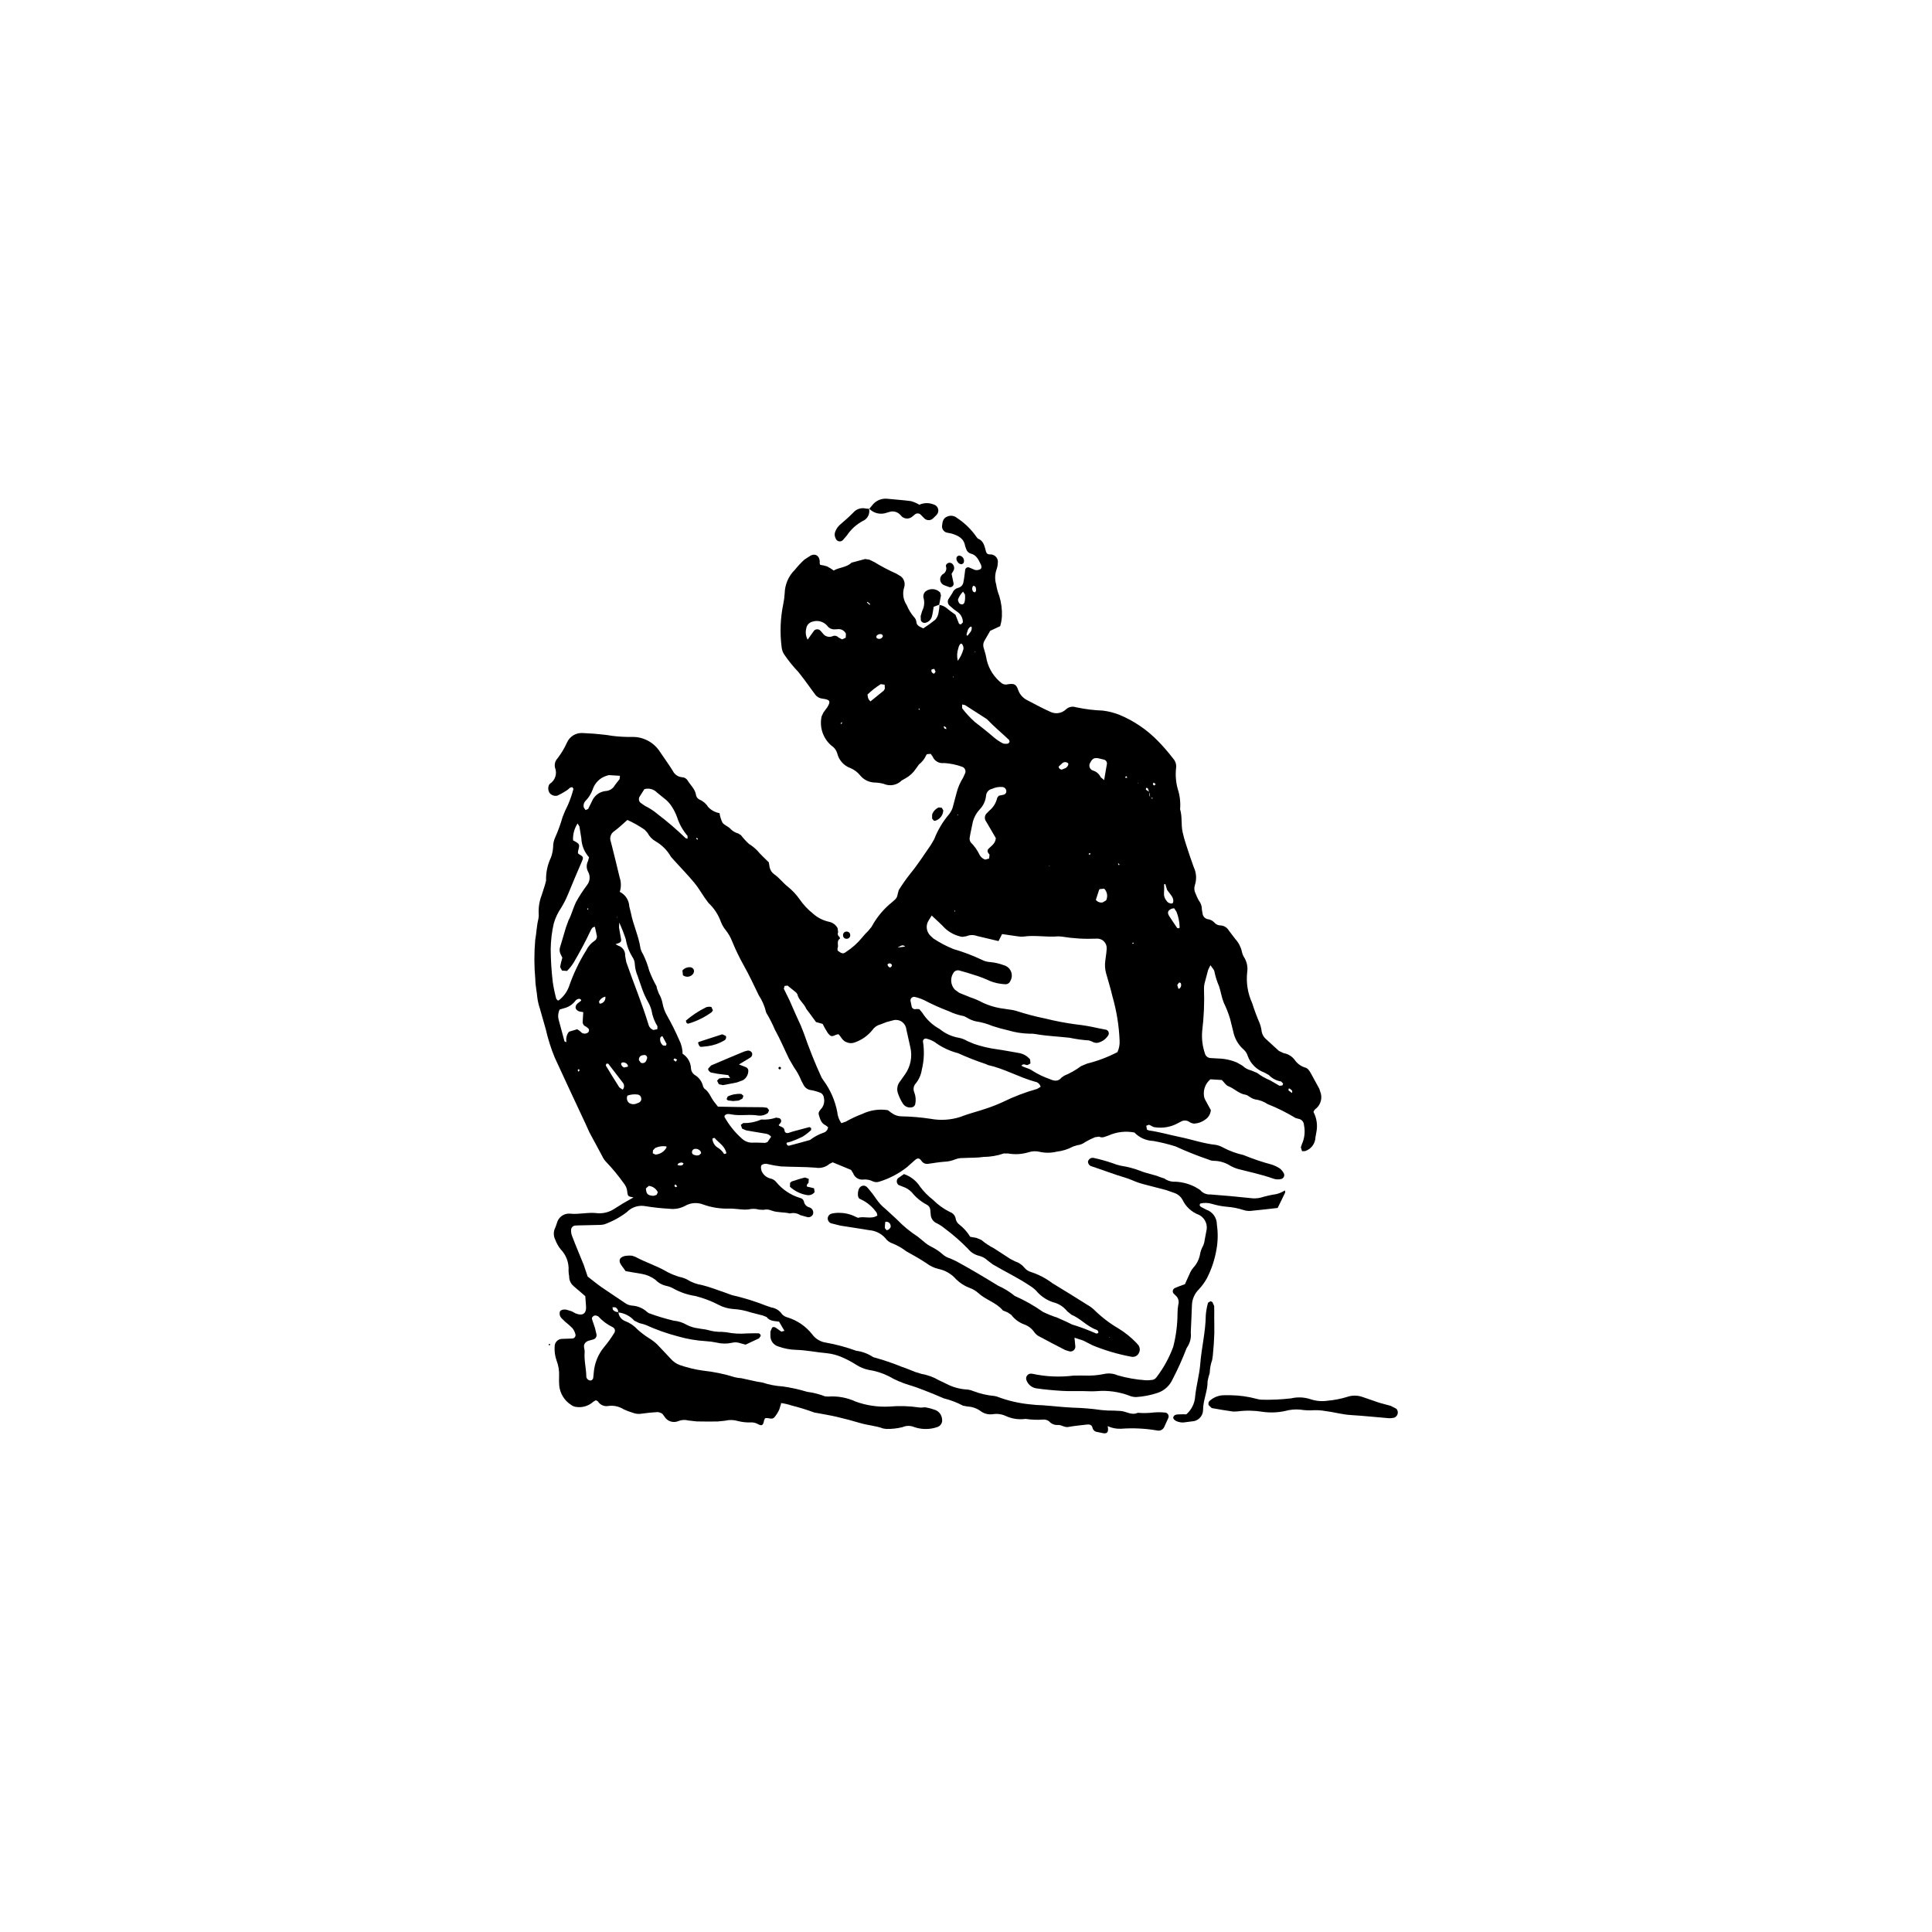 <?xml version="1.0" encoding="UTF-8"?>
<!-- Uploaded to: SVG Repo, www.svgrepo.com, Generator: SVG Repo Mixer Tools -->
<svg fill="#000000" width="800px" height="800px" version="1.1" viewBox="144 144 512 512" xmlns="http://www.w3.org/2000/svg">
 <g>
  <path d="m307.88 491.73c0.086 1.094 0.809 2.027 1.844 2.391 1.25 0.488 2.375 1.262 3.281 2.254 0.93 0.836 1.93 1.59 2.988 2.254 0.738 0.449 1.434 0.969 2.074 1.555 1.227 1.348 2.531 2.621 3.746 3.969l-0.004-0.004c0.633 0.719 1.434 1.27 2.332 1.594 1.996 0.695 4.055 1.191 6.148 1.484 2.871 0.305 5.707 0.891 8.461 1.758 0.562 0.133 1.137 0.219 1.715 0.254l2.242 0.492 1.953 0.426 1.418 0.234c1.734 0.574 3.535 0.918 5.356 1.027 2.191 0.309 4.356 0.789 6.473 1.434 1.617 0.203 3.207 0.605 4.727 1.195l0.852 0.055h0.004c2.512-0.18 5.027 0.285 7.309 1.348 2.816 1.008 5.801 1.453 8.789 1.309 2.684-0.238 5.387-0.16 8.055 0.238 0.543 0.121 1.16-0.121 1.715-0.027h-0.004c0.848 0.152 1.684 0.383 2.492 0.684 1.016 0.387 1.723 1.324 1.812 2.41 0.172 0.887-0.32 1.766-1.168 2.086l-0.824 0.258c-1.773 0.453-3.644 0.379-5.379-0.215-0.992-0.434-2.121-0.426-3.109 0.016-1.402 0.348-2.844 0.504-4.285 0.477l-0.848-0.121c-1.988-0.742-4.133-0.848-6.144-1.457-2.016-0.609-4.078-1.145-6.137-1.629-1.68-0.395-3.387-0.668-5.082-0.992l-0.848-0.145-0.004-0.004c-1.98-0.727-4-1.352-6.047-1.867-0.902-0.301-1.828-0.516-2.766-0.645l-0.449 0.07 0.461-0.043-0.496 1.648h0.004c-0.348 0.777-0.801 1.496-1.355 2.141-0.672 0.707-1.668-0.082-2.453 0.227l-0.242 0.555c-0.23 1.301-0.562 1.547-1.625 0.98l0.004-0.004c-0.578-0.32-1.23-0.48-1.891-0.453-1.152 0.051-2.309-0.07-3.426-0.363-1.105-0.328-2.273-0.355-3.391-0.078l-2.004 0.203c-1.828 0.02-3.652 0.023-5.481-0.016l-2.277-0.25v-0.004c-0.84-0.227-1.73-0.18-2.543 0.133-1.383 0.633-3.016 0.117-3.785-1.195l-0.508-0.684c-0.383-0.27-0.828-0.434-1.297-0.477-1.438 0.074-2.875 0.234-4.305 0.43v0.004c-0.762 0.117-1.543 0.031-2.258-0.254-0.828-0.242-1.637-0.551-2.418-0.914-1.227-0.781-2.691-1.094-4.125-0.879-1.078 0.188-2.16-0.312-2.719-1.25l-0.559-0.273-0.668 0.402c-1.227 1.121-2.898 1.621-4.539 1.363-0.477-0.059-0.93-0.242-1.312-0.531-1.824-1.152-3-3.102-3.168-5.254-0.051-0.77-0.062-1.539-0.027-2.312 0.078-1.449-0.156-2.898-0.688-4.25-0.41-1.184-0.574-2.438-0.488-3.688 0.008-1.008 0.754-1.855 1.754-1.988l2.887-0.102v0.004c0.293-0.004 0.57-0.152 0.734-0.395 0.168-0.242 0.207-0.551 0.105-0.824-0.148-0.551-0.406-1.062-0.754-1.512-0.617-0.609-1.266-1.188-1.945-1.727l-1.031-1h0.004c-0.387-0.445-0.531-1.051-0.383-1.621 0.141-0.465 0.949-0.738 1.777-0.559l1.379 0.426 1.016 0.547c1.957 0.781 2.961 0.016 2.762-2.086l-0.184-2.473-3.125-2.688 0.004-0.004c-0.746-0.633-1.172-1.566-1.152-2.547-0.086-0.473-0.141-0.949-0.164-1.43 0.16-2.133-0.605-4.238-2.102-5.769-0.598-0.754-1.07-1.598-1.41-2.496-0.539-1.047-0.523-2.293 0.039-3.328l0.379-1.086v0.004c0.371-1.551 1.793-2.617 3.387-2.535 2.512 0.289 4.961-0.465 7.481-0.094h-0.004c1.559 0.086 3.102-0.336 4.398-1.199l2.199-1.383 2.844-1.621c-1.434-0.258-1.512-0.246-1.668-1.605v-0.004c-0.074-0.766-0.379-1.488-0.871-2.078-1.445-2.043-3.043-3.977-4.773-5.785-0.395-0.418-0.715-0.898-0.953-1.422l-3.422-6.356-1.07-2.363c-2.719-5.84-5.484-11.66-8.152-17.523h0.004c-0.984-2.406-1.77-4.887-2.344-7.422l-1.578-5.543c-0.305-0.91-0.527-1.852-0.656-2.805-0.129-1.633-0.535-3.262-0.535-4.863-0.32-3.445-0.332-6.918-0.035-10.367 0.332-1.875 0.387-3.816 0.852-5.691 0.098-0.473 0.121-0.957 0.078-1.438-0.082-1.645 0.188-3.281 0.785-4.812l0.879-2.75 0.289-1.109c-0.07-2.121 0.375-4.227 1.293-6.141 0.332-0.898 0.527-1.844 0.578-2.801-0.012-0.867 0.176-1.73 0.543-2.516 0.785-1.758 1.441-3.566 1.965-5.418 0.402-1.074 0.863-2.121 1.391-3.141 0.609-1.398 1.109-2.848 1.492-4.324l-0.301-0.422c-0.668-0.055-0.969 0.543-1.449 0.82l-1.23 0.754-1.277 0.656v-0.004c-0.77 0.184-1.574-0.09-2.074-0.703-0.422-0.656-0.469-1.488-0.117-2.188l0.172-0.23c1.434-0.91 2.016-2.711 1.387-4.289-0.211-0.867 0.031-1.781 0.637-2.434 1.004-1.293 1.848-2.703 2.519-4.195 0.715-1.648 2.387-2.668 4.18-2.547l2.883 0.168c1.629 0.16 3.266 0.273 4.871 0.57 1.809 0.23 3.637 0.328 5.461 0.293 2.934-0.02 5.676 1.469 7.254 3.941 1.121 1.672 2.316 3.301 3.383 5.012 0.465 0.98 1.41 1.641 2.492 1.73 0.594 0.02 1.141 0.336 1.453 0.844 0.723 1.227 1.898 2.184 2.191 3.668 0.043 0.594 0.395 1.121 0.922 1.395 0.977 0.398 1.801 1.098 2.356 1.996 0.797 0.852 1.852 1.418 2.996 1.613 0.125 0.867 0.383 1.711 0.766 2.5 0.465 0.66 1.41 0.965 2.016 1.551 0.578 0.648 1.332 1.113 2.168 1.336l0.719 0.449c0.641 0.836 1.355 1.613 2.133 2.324 0.809 0.5 1.555 1.098 2.215 1.781 0.848 1.027 1.863 1.914 3.035 3.098l0.227 1.355 0.004-0.004c0.164 0.746 0.609 1.402 1.238 1.836 1.328 0.906 2.281 2.266 3.578 3.269 1.195 0.961 2.25 2.086 3.129 3.344 0.98 1.426 2.164 2.691 3.519 3.766 1.211 1.094 2.691 1.848 4.289 2.191 0.961 0.195 1.789 0.812 2.25 1.68l0.145 1.07c-0.223 0.441-0.07 0.98 0.352 1.238l0.145 0.465c-1.07 0.66-0.246 1.801-0.672 2.621l0.035 0.559c1.148 0.844 1.461 0.934 2.254 0.332h-0.004c1.617-1.043 3.059-2.336 4.273-3.832 0.48-0.598 1.004-1.164 1.559-1.695l0.906-1.098c1.371-2.551 3.246-4.797 5.512-6.598l0.648-0.574c0.441-0.379 0.715-0.918 0.762-1.5l0.301-1.098h0.004c0.918-1.465 1.91-2.879 2.977-4.238 2.027-2.453 3.727-5.125 5.535-7.731l0.867-1.488c0.945-2.422 2.285-4.672 3.969-6.652 0.535-0.68 0.906-1.473 1.082-2.316l0.891-3.352c0.359-1.402 0.938-2.742 1.711-3.965l0.582-1.293c0.211-0.68-0.168-1.406-0.844-1.625-1.539-0.555-3.148-0.891-4.777-0.988-1.293 0.191-2.551-0.527-3.039-1.738l-0.504-0.695-1.012 0.09-0.164 0.238c-0.43 0.973-1.09 1.824-1.926 2.481l-0.832 1.156c-0.695 1.043-1.629 1.906-2.727 2.512l-1.004 0.566c-1.254 1.27-3.164 1.633-4.797 0.906-0.742-0.203-1.504-0.316-2.269-0.34-1.566-0.012-3.047-0.738-4.016-1.965-0.668-0.816-1.523-1.453-2.496-1.859-1.766-0.633-3.09-2.109-3.527-3.93-0.242-0.84-0.785-1.559-1.523-2.023-2.242-1.906-3.246-4.898-2.609-7.773l0.488-1.031 1.023-1.391c0.957-1.543 0.719-2.016-1.219-2.254-0.777-0.059-1.496-0.441-1.973-1.059l-2.875-3.941-1.574-2.039c-1.395-1.461-2.668-3.031-3.805-4.699-0.359-0.566-0.586-1.211-0.66-1.879-0.496-3.828-0.348-7.707 0.43-11.484 0.195-0.941 0.32-1.895 0.375-2.856 0.062-2.336 1.027-4.559 2.695-6.195 0.777-0.969 1.629-1.879 2.547-2.719l1.695-1.086c1.219-0.574 2.231 0.094 2.352 1.5l-0.016 0.574 0.133 0.414c0.621 0.078 1.234 0.219 1.828 0.41 0.617 0.316 1.203 0.684 1.758 1.098 1.512-0.891 3.398-0.785 4.711-2.082l3.598-0.965 1.125 0.16 1.297 0.633-0.004-0.004c1.887 1.152 3.848 2.184 5.867 3.082l1.223 0.738c0.848 0.695 1.188 1.84 0.855 2.887-0.508 1.582-0.266 3.309 0.66 4.691 0.477 1.152 1.129 2.227 1.934 3.18 0.348 0.328 0.57 0.77 0.629 1.246 0.082 1.129 0.973 1.316 1.84 1.762 1.098-0.703 2.156-1.465 3.168-2.281 0.445-0.496 0.742-1.105 0.859-1.762 0.148-0.75 0.246-1.508 0.289-2.273l-0.086 0.09h-0.004c0.766 0.102 1.484 0.426 2.066 0.934 0.633 0.566 1.359 1.031 2.238 1.68l0.953 2.41 0.488 0.164 0.527-0.562c0.004-1.074-0.508-2.086-1.379-2.715-0.723-0.48-1.402-1.02-2.035-1.613-0.316-0.227-0.527-0.578-0.574-0.969-0.051-0.391 0.062-0.781 0.316-1.082l0.922-1.441c0.242-0.645 0.781-1.133 1.445-1.312 0.781-0.156 1.375-0.805 1.457-1.598 0.223-1.031 0.301-2.094 0.453-3.141h0.004c0.02-0.242 0.152-0.465 0.355-0.594 0.207-0.133 0.461-0.16 0.691-0.074l1.586 0.668c0.461 0.086 0.938 0.016 1.355-0.203 0.504-0.293 0.328-0.91 0.133-1.309-0.594-1.191-1.125-2.473-2.641-2.836h-0.004c-0.566-0.16-1.016-0.598-1.191-1.164l-0.301-0.812c-0.301-2.062-1.84-2.789-3.555-3.324l-1.398-0.285c-0.762-0.25-1.242-0.996-1.156-1.793 0.094-0.973 0.23-1.945 1.289-2.402h-0.004c0.898-0.434 1.965-0.289 2.715 0.363 2.016 1.324 3.758 3.023 5.125 5.012l0.363 0.434c1.641 0.617 1.762 2.156 2.176 3.519l0.148 0.289c0.375 0.562 1.043 0.273 1.562 0.457h-0.004c0.965 0.277 1.57 1.234 1.398 2.227-0.027 0.578-0.137 1.148-0.332 1.695-0.449 1.273-0.484 2.66-0.102 3.957 0.16 1.043 0.434 2.066 0.824 3.051 0.535 1.746 0.773 3.574 0.699 5.402-0.051 0.883-0.207 1.758-0.461 2.606l-2.648 1.238-1.422 2.473c-0.441 0.652-0.531 1.48-0.246 2.215 0.332 1.004 0.586 2.031 0.758 3.074 0.598 2.453 2.019 4.629 4.023 6.168 0.488 0.312 1.094 0.395 1.648 0.215 1.613-0.219 2.117 0.004 2.641 1.477 0.406 1.199 1.27 2.184 2.398 2.746 2.047 1.07 4.082 2.172 6.188 3.117h0.004c1.355 0.641 2.965 0.387 4.059-0.637 0.703-0.684 1.73-0.918 2.664-0.605 2.352 0.508 4.746 0.809 7.152 0.895 1.527 0.191 3.019 0.574 4.449 1.145 3.824 1.598 7.285 3.957 10.168 6.934 1.414 1.445 2.738 2.973 3.961 4.578 0.676 0.711 0.973 1.699 0.809 2.668-0.191 1.824-0.035 3.664 0.449 5.434 0.57 1.734 0.781 3.57 0.629 5.391 0.605 1.961 0.234 4.043 0.652 6 0.48 2.246 1.309 4.422 2.008 6.621l0.957 2.719c0.711 1.492 0.816 3.203 0.297 4.773-0.246 0.746-0.172 1.559 0.199 2.246 0.234 0.633 0.52 1.242 0.852 1.828 0.543 0.68 0.832 1.527 0.809 2.398l0.191 1.133c0.113 0.684 0.629 1.234 1.305 1.395 0.68 0.066 1.312 0.379 1.781 0.875 0.426 0.527 1.078 0.824 1.758 0.797 0.879 0.082 1.664 0.582 2.106 1.348l1.746 2.289c0.848 0.926 1.438 2.062 1.707 3.293 0.113 0.566 0.332 1.105 0.648 1.59 0.703 1.168 0.973 2.551 0.762 3.898-0.305 2.789 0.152 5.609 1.32 8.16 0.578 1.836 1.25 3.637 2.016 5.402 0.266 0.723 0.441 1.473 0.52 2.238 0.168 0.758 0.578 1.438 1.168 1.941l3.402 3.106 1.277 0.594v-0.004c1.152 0.203 2.184 0.836 2.887 1.773 0.652 0.961 1.613 1.672 2.723 2.016 0.785 0.195 1.211 0.918 1.594 1.598l2.211 4.047 0.43 1.348-0.004 0.004c0.355 1.543-0.25 3.156-1.539 4.082l-0.348 0.453-0.074 0.277c0.844 1.617 1.113 3.473 0.766 5.262l-0.254 1.41c-0.039 1.691-1.148 3.172-2.762 3.68l-0.789 0.027-0.324-1.031 0.273-0.812c0.723-1.59 0.918-3.371 0.559-5.082-0.016-0.801-0.59-1.484-1.379-1.641l-0.824-0.215c-2.375-1.449-4.871-2.691-7.457-3.715-0.965-0.645-2.062-1.062-3.211-1.219-0.469-0.098-0.914-0.289-1.309-0.559-0.43-0.215-0.82-0.617-1.262-0.68-1.793-0.25-3-1.652-4.609-2.273-0.645-0.25-1.09-1.02-1.723-1.645l-3.027-0.18-0.004 0.004c-1.281 1.074-1.922 2.731-1.699 4.383 0.062 0.477 0.23 0.934 0.492 1.336l1.328 2.438c-0.078 1.02-0.621 1.945-1.477 2.508-0.852 0.645-1.879 1.016-2.945 1.07-0.477-0.039-0.934-0.203-1.32-0.48-0.66-0.434-1.508-0.453-2.188-0.051l-0.766 0.402h-0.004c-1.867 1.039-4.031 1.422-6.144 1.09-0.52-0.012-1.008-0.492-1.547-0.66l-0.719 0.262 0.176 1.031 0.523 0.215c2.769 0.387 5.453 1.18 8.18 1.734 3.203 0.656 6.309 1.754 9.586 2.094 0.66 0.129 1.301 0.363 1.887 0.699 1.699 0.902 3.516 1.57 5.394 1.984 2.488 1.027 5.039 1.887 7.637 2.578 0.727 0.254 1.418 0.598 2.059 1.023 0.438 0.367 0.793 0.82 1.047 1.332 0.109 0.27 0.102 0.57-0.02 0.832-0.121 0.266-0.344 0.469-0.613 0.566-0.75 0.211-1.547 0.176-2.273-0.102-2.992-1.066-6.098-1.699-9.16-2.5-0.738-0.203-1.453-0.492-2.121-0.867-1.301-0.836-2.809-1.293-4.352-1.32-0.484 0-0.965-0.105-1.398-0.316-3-1.02-5.945-2.195-8.824-3.519-1.926-0.602-3.891-1.082-5.875-1.434-1.895-0.066-3.684-0.867-4.992-2.234-2.32-0.449-4.723-0.168-6.879 0.797-0.816 0.238-1.555 0.773-2.488 0.293l-1.098 0.164v0.004c-0.891 0.355-1.754 0.785-2.582 1.277-0.613 0.461-1.344 0.75-2.106 0.832l-1.086 0.336-0.004 0.004c-1.355 0.73-2.84 1.195-4.375 1.371-1.5 0.363-3.066 0.371-4.57 0.02-0.945-0.215-1.93-0.172-2.852 0.129-1.754 0.539-3.613 0.652-5.422 0.332l-1.133-0.012-0.004-0.004c-1.727 0.598-3.539 0.91-5.371 0.926-1.797 0.273-3.648 0.184-5.473 0.293h0.004c-0.672-0.016-1.336 0.094-1.969 0.32-0.973 0.41-2.016 0.637-3.074 0.668-1.34 0.109-2.672 0.324-4.004 0.523-0.766 0.188-1.566-0.137-1.984-0.805-0.527-0.75-1-0.75-1.648-0.203l-2.16 1.922c-2.199 1.727-4.699 3.031-7.371 3.848-0.547 0.18-1.141 0.152-1.664-0.086-0.77-0.398-1.637-0.566-2.5-0.484-1.195 0.152-2.336-0.547-2.738-1.684l-0.535-0.867-4.875-2.016-0.82 0.398v-0.004c-1.02 0.891-2.387 1.266-3.719 1.023-3.062-0.246-6.144-0.176-9.219-0.336-1.145-0.129-2.277-0.332-3.394-0.602-0.555-0.184-1.16-0.102-1.648 0.219-0.324 0.258-0.258 1.281 0.113 1.906l-0.004-0.004c0.465 0.863 1.281 1.484 2.234 1.699 0.566 0.121 1.074 0.43 1.445 0.871 1.645 2.023 3.856 3.508 6.348 4.266 0.488 0.078 0.891 0.426 1.031 0.902 0.109 0.785 0.691 1.418 1.465 1.602l0.262 0.121h-0.004c0.625 0.324 0.914 1.059 0.68 1.719-0.258 0.543-0.836 0.848-1.43 0.754l-1.922-0.539v0.004c-0.812-0.531-1.812-0.691-2.754-0.445-1.566-0.406-3.234-0.184-4.777-0.742l-0.004 0.004c-0.699-0.328-1.492-0.402-2.242-0.223l-1.133-0.055v0.004c-0.926-0.273-1.906-0.289-2.844-0.051-0.668 0.07-1.344 0.062-2.016-0.023-1.059-0.059-2.117-0.25-3.172-0.203h0.004c-2.316 0.066-4.625-0.301-6.805-1.086-1.543-0.605-3.281-0.484-4.731 0.328-1.266 0.703-2.723 0.984-4.16 0.805-2.109-0.109-4.211-0.332-6.297-0.672-1.84-0.383-3.75 0.207-5.051 1.562-1.828 1.395-3.863 2.496-6.035 3.262l-0.852 0.121-6.051 0.137-0.863 0.047v-0.004c-0.48 0.102-0.855 0.477-0.953 0.957-0.074 0.672 0.035 1.348 0.312 1.961 0.938 2.519 2.023 4.973 3.012 7.465l1.055 3.125c1.34 1.031 2.516 2.016 3.766 2.883 2.125 1.477 4.309 2.867 6.441 4.332 0.5 0.285 1.055 0.453 1.625 0.492 1.453 0.098 2.832 0.684 3.906 1.668l0.465 0.328c2.16 0.797 4.363 1.461 6.602 1.992 1.238 0.113 2.438 0.5 3.508 1.133 0.938 0.473 1.953 0.777 2.996 0.898 0.84 0.195 1.727 0.211 2.555 0.441 1.203 0.359 2.453 0.527 3.707 0.492l1.148 0.098c1.797 0.367 3.637 0.477 5.461 0.32 0.965-0.02 1.926-0.051 2.891-0.043 0.191-0.023 0.387 0.031 0.539 0.156 0.152 0.121 0.25 0.301 0.266 0.496l-0.43 0.676-3.59 1.688-1.445-0.391c-0.719-0.262-1.504-0.293-2.242-0.09-1.324 0.285-2.695 0.262-4.008-0.066-0.938-0.199-1.891-0.328-2.848-0.379-2.5-0.152-4.977-0.574-7.383-1.266-2.969-0.777-5.867-1.812-8.66-3.082l-1.648-0.469-1.27-0.625c-1.102-1.238-2.629-2.012-4.273-2.176 0.066-0.566-0.238-1.109-0.754-1.352l-0.75-0.016 0.113 0.656c0.367 0.422 0.902 0.656 1.461 0.633zm140.96-136.32-0.293-1.5-0.387-1.043-0.453-0.074-0.031 0.48 0.906 0.586h0.004c-0.152 0.516-0.035 1.074 0.312 1.484l0.402 0.312 0.27-0.102-0.223-0.102zm-147.16 34.203c-0.707 0.027-0.961 0.578-1.199 1.094-1.336 2.871-2.863 5.644-4.441 8.375l-0.004-0.004c-0.496 0.816-1.094 1.562-1.777 2.231l-1.324-0.102-0.504-0.953 0.004 0.004c0.148-0.832 0.348-1.656 0.594-2.465-0.723-1.328-0.84-1.828-0.625-2.742l0.258-0.828 1.309-4.418 0.688-1.895c0.82-1.535 1.219-3.246 1.961-4.793h-0.004c0.883-1.598 1.879-3.133 2.977-4.59 0.789-1.016 0.887-2.406 0.25-3.527-0.465-0.867-0.477-1.906-0.023-2.785l0.281-1.031v0.004c-1.25-1.391-1.973-3.18-2.039-5.047l-0.512-3.129-0.484-0.785c-0.863 1.328-1.281 2.894-1.195 4.473 1.824 0.988 1.82 0.988 1.328 2.832l-0.039 0.555 0.184 0.219c1.273 0.715 1.336 0.871 0.891 1.914-1.246 2.91-2.512 5.812-3.691 8.75l-0.004-0.004c-0.504 1.246-1.113 2.449-1.816 3.594-0.871 1.27-1.535 2.672-1.965 4.148-0.516 2.25-0.789 4.547-0.816 6.852 0.023 2.891 0.203 5.773 0.539 8.641 0.223 1.52 0.535 3.027 0.941 4.512l0.363 0.402 0.277-0.004c1.23-0.926 2.172-2.188 2.711-3.629 1.152-3.359 2.684-6.578 4.559-9.594 0.504-1.043 1.273-1.93 2.238-2.574 0.504-0.316 0.734-0.938 0.559-1.512l-0.484-2.242v-0.277l-0.074-0.195zm48.66 52.582c0.512 0.504 1.477 0.391 1.574 1.426 0.055 0.574 0.578 0.75 1.066 0.613l1.09-0.363 4.445-1.184 0.457 0.273-0.023 0.531h-0.004c-0.691 0.652-1.449 1.238-2.254 1.746-1.027 0.512-2.086 0.957-3.172 1.332l-1.07 0.277c-0.016 0.57 0.34 0.848 0.707 0.758 1.848-0.457 3.676-0.992 5.512-1.5l-0.004 0.004c1.07-0.824 2.266-1.473 3.539-1.914 0.688-0.18 1.188-0.77 1.25-1.477l-0.645-0.496c-1.219-0.539-1.477-1.719-1.812-2.797-0.227-0.723 0.363-1.25 0.789-1.77v0.004c0.578-0.789 0.781-1.793 0.551-2.746-0.039-0.594-0.418-1.113-0.969-1.336-0.801-0.32-1.633-0.551-2.481-0.691-0.773-0.098-1.457-0.551-1.852-1.223l-0.676-1.27c-0.496-1.254-1.145-2.438-1.938-3.527l-1.297-2.242c-1.273-2.59-2.367-5.258-3.785-7.781v-0.004c-0.633-1.496-1.367-2.949-2.207-4.34l-0.117-0.262v-0.004c-0.371-1.594-1.027-3.109-1.934-4.477-1.297-2.684-2.555-5.394-4.019-7.984-1.125-2.016-2.129-4.098-3.004-6.234-0.414-1.078-0.984-2.09-1.699-2.996-0.551-0.668-0.996-1.422-1.309-2.231-0.68-1.902-1.801-3.621-3.277-5.004l-1.008-1.375c-0.926-1.348-1.75-2.777-2.793-4.031-1.664-1.992-3.477-3.863-5.223-5.785l-0.957-1.074c-0.949-1.684-2.332-3.082-4-4.051-0.93-0.523-1.688-1.305-2.18-2.254l-0.75-0.84c-1.449-1.004-2.988-1.875-4.594-2.602-1.164 1.008-2.258 2.09-3.488 2.981-0.922 0.594-1.301 1.754-0.906 2.781l0.363 1.402c0.668 2.707 1.355 5.41 1.988 8.125 0.41 1.219 0.418 2.539 0.02 3.766 1.48 0.73 2.449 2.207 2.519 3.856l0.414 1.668c0.609 3.211 2.086 6.188 2.555 9.441 0.141 0.562 0.371 1.098 0.688 1.578 0.684 1.379 1.227 2.824 1.617 4.309 0.543 1.438 1.195 2.832 1.945 4.168l0.113 0.562 0.488 1.332v0.004c0.492 0.824 0.832 1.73 1.008 2.676 0.211 1.133 0.613 2.223 1.191 3.223 1.184 2.082 2.254 4.227 3.207 6.422 0.582 1.137 0.895 2.391 0.906 3.668 1.324 0.84 2.156 2.277 2.219 3.848 0.031 0.684 0.375 1.32 0.93 1.723 1.191 0.672 2.031 1.828 2.297 3.168l0.301 0.48c1.277 0.84 1.695 2.309 2.562 3.445l1.055 1.352 5.562 0.102 6.359 0.051 1.129 0.152 0.512 0.637-0.32 0.742v-0.004c-0.699 0.531-1.574 0.781-2.449 0.703-2.383-0.445-4.801 0.129-7.184-0.316-0.59-0.109-1.352-0.32-1.848 0.355l-0.035 0.285c1.219 2.188 2.805 4.156 4.688 5.812 0.789 0.73 1.848 1.102 2.922 1.02 1.055-0.047 2.117 0.055 3.172 0.066l0.617-0.215 0.98-1.41c-0.309-0.391-0.738-0.664-1.223-0.777l-3.703-0.621-1.703-0.301-1.059-0.453-0.352-0.992 0.645-0.488c1.637 0.043 3.266-0.277 4.766-0.938 1.34 0.102 2.688-0.066 3.961-0.504l0.836 0.152h0.004c0.219 0.094 0.387 0.281 0.453 0.512 0.066 0.23 0.027 0.477-0.109 0.676zm40.57-55.574-0.793 1.277c-0.887 1.352-0.637 3.144 0.582 4.203l0.633 0.586-0.004 0.004c1.68 1.121 3.473 2.066 5.348 2.82 2.59 0.746 5.113 1.703 7.551 2.859 0.684 0.352 1.434 0.555 2.203 0.59 1.246 0.121 2.473 0.406 3.644 0.848 0.848 0.238 1.535 0.859 1.863 1.68 0.324 0.82 0.25 1.742-0.199 2.5-0.227 0.562-0.797 0.902-1.398 0.84-1.348-0.062-2.672-0.344-3.93-0.828-1.309-0.617-2.652-1.141-4.031-1.566-1.367-0.465-2.758-0.859-4.148-1.242-0.578-0.156-1.191 0.07-1.523 0.57-0.965 1.398-0.82 3.281 0.348 4.516l1.156 0.836 2.941 1.191c1.098 0.359 2.16 0.812 3.176 1.359 1.824 0.867 3.781 1.43 5.785 1.664 1.035 0.203 2.109 0.242 3.113 0.543v-0.004c2.559 0.84 5.16 1.527 7.797 2.059 2.695 0.672 5.43 1.191 8.184 1.555 1.914 0.211 3.812 0.535 5.691 0.969l2.258 0.445c0.273 0.09 0.496 0.297 0.609 0.566 0.113 0.266 0.102 0.57-0.023 0.832-0.543 0.922-1.406 1.613-2.426 1.941-0.641 0.246-1.363 0.16-1.926-0.23l-0.805-0.277-0.004-0.004c-1.727-0.109-3.445-0.344-5.137-0.707-2.957-0.336-5.945-0.438-8.883-0.957-0.566-0.105-1.145-0.148-1.723-0.121-1.922-0.039-3.832-0.34-5.676-0.891-1.406-0.312-2.797-0.699-4.164-1.152-1.406-0.59-2.883-1-4.391-1.227-0.84-0.195-1.641-0.527-2.371-0.984l-0.762-0.391c-1.406-0.258-2.769-0.699-4.055-1.316-2.25-0.852-4.445-1.84-6.574-2.957-0.781-0.359-1.598-0.637-2.438-0.832-0.289-0.051-0.586 0.035-0.805 0.23-0.219 0.195-0.336 0.484-0.316 0.777l0.344 1.668c0.188 0.469 0.715 0.707 1.191 0.531l0.816 0.047 0.797 0.973v0.004c1.141 1.801 2.727 3.273 4.598 4.289 1.484 1.223 3.269 2.027 5.168 2.336 0.754 0.156 1.473 0.441 2.129 0.84l1.844 0.773h0.004c1.914 0.656 3.887 1.121 5.894 1.395 2.004 0.277 3.984 0.684 5.981 1.012 1.148 0.199 2.191 0.805 2.938 1.703l0.094 1.059-0.723 0.402c-0.504 0.176-1.043-0.582-1.676 0.195 0.918 0.57 2.035 0.684 2.856 1.297 1.461 0.93 3.027 1.684 4.66 2.25 1.168 0.516 2.188 0.723 3.113-0.395l0.699-0.492v-0.004c1.598-0.66 3.102-1.516 4.488-2.547l1.57-0.656c2.797-0.699 5.508-1.723 8.066-3.051 0.441-0.957 0.637-2.012 0.57-3.062-0.16-3.941-0.793-7.848-1.879-11.637-0.469-2.062-1.109-4.082-1.68-6.121-0.32-1.117-0.395-2.289-0.227-3.438l0.266-2 0.102-1.148c0.047-0.738-0.23-1.457-0.758-1.969-0.531-0.516-1.262-0.766-1.996-0.695-3.082 0.137-6.168-0.051-9.211-0.551l-0.859-0.059c-3.062 0.289-6.133-0.383-9.199 0.059-0.574 0.051-1.152 0.02-1.719-0.086l-3.977-0.578-0.949 1.859-5.711-1.355c-0.914-0.34-1.918-0.312-2.812 0.074l-1.109 0.168h0.004c-1.711-0.312-3.293-1.105-4.57-2.281-1.023-1.121-2.188-2.113-3.516-3.383zm-30.656 28.234-1.723-2.356-0.859-1.137c-0.566-1.449-2.051-2.328-2.371-3.918l-0.352-0.445-2.234-1.805-0.789 0.09-0.203 0.742 1.52 3.098c0.719 1.57 1.359 3.18 2.094 4.742h0.004c0.633 1.293 1.195 2.621 1.688 3.973 1.391 3.992 2.941 7.93 4.723 11.766l0.473 0.715h0.004c1.82 2.481 3.07 5.332 3.652 8.355 0.09 1.074 0.465 2.102 1.086 2.981l1.133-0.391v0.004c1.422-0.805 2.906-1.5 4.434-2.074 2.109-1.012 4.477-1.355 6.785-0.98 0.5 0.426 1.039 0.805 1.605 1.129 0.594 0.305 1.246 0.477 1.914 0.496 2.594 0.043 5.184 0.262 7.746 0.652 2.66 0.496 5.402 0.32 7.981-0.516 2.242-0.898 4.59-1.43 6.852-2.223 1.465-0.48 2.902-1.047 4.301-1.691 2.934-1.441 5.992-2.609 9.137-3.488l0.918-0.555v-0.004c-0.168-0.711-0.754-1.246-1.48-1.352-4.254-1.176-8.117-3.453-12.449-4.41l-0.523-0.242c-2.543-0.844-5.039-1.824-7.477-2.93l-0.277-0.066h-0.004c-2.133-0.59-4.137-1.57-5.91-2.894-0.656-0.387-1.363-0.68-2.102-0.867-0.234-0.07-0.488-0.02-0.68 0.133-0.188 0.152-0.293 0.391-0.273 0.637 0.398 2.473 0.297 5-0.301 7.434-0.199 1.336-0.746 2.594-1.594 3.644-0.609 0.652-0.766 1.605-0.395 2.418 0.379 0.996 0.461 2.082 0.234 3.125-0.125 0.477-0.547 0.812-1.039 0.832-0.883 0.129-1.766-0.273-2.242-1.027-0.516-0.812-0.934-1.684-1.25-2.594-0.438-1.102-0.242-2.356 0.512-3.273l1.328-1.875c1.465-2.074 1.977-4.68 1.402-7.152l-1.07-4.785c-0.078-0.781-0.488-1.492-1.121-1.953-0.637-0.465-1.438-0.633-2.203-0.469l-1.938 0.516-1.605 0.629h-0.004c-0.852 0.207-1.598 0.723-2.098 1.445-1.203 1.512-2.812 2.656-4.641 3.297-0.711 0.297-1.512 0.281-2.215-0.035-1.109-0.375-1.465-1.473-2.168-2.133l-0.672 0.172c-1.129 0.559-1.41 0.48-2.195-0.57l0.004 0.004c-0.492-0.75-0.93-1.527-1.32-2.336zm104.53-15.066-0.605 1.211-0.961 3.613v-0.004c-0.113 0.469-0.16 0.949-0.148 1.426 0.137 3.746-0.023 7.496-0.48 11.215-0.168 2.008 0.082 4.031 0.73 5.938 0.176 0.676 0.766 1.164 1.461 1.207l2.016 0.117c1.734 0.035 3.445 0.402 5.039 1.086l1.461 0.844c0.621 0.602 1.398 1.023 2.242 1.223l1.578 0.652c1.074 0.809 2.246 1.477 3.488 1.988l2.488 1.441 0.762-0.098 0.195-0.484-0.535-0.562c-1.246-0.191-2.391-0.793-3.258-1.707l-1.219-0.676v0.004c-2.012-0.734-3.602-2.312-4.352-4.316-0.18-0.645-0.535-1.23-1.027-1.691-1.469-1.262-2.469-2.977-2.844-4.875l-0.828-3.344c-0.441-1.469-1.004-2.898-1.676-4.277-0.57-1.41-0.777-2.957-1.266-4.406h-0.004c-0.539-1.23-0.941-2.516-1.203-3.836-0.055-0.488-0.559-0.926-1.055-1.688zm-56.109-44.906 1.309-0.281c0.488-0.117 0.797-0.605 0.691-1.098-0.078-0.488-0.461-0.863-0.945-0.938-0.961-0.094-1.93 0.074-2.809 0.48-0.887 0.176-1.547 0.926-1.609 1.828-0.125 1.344-0.703 2.602-1.637 3.574-0.863 0.914-1.492 2.023-1.836 3.234-0.273 1.41-0.625 2.812-0.852 4.231v0.004c-0.098 0.461 0.004 0.945 0.281 1.332 0.961 0.949 1.746 2.059 2.324 3.281 0.312 0.605 0.852 1.066 1.5 1.273l1.039-0.289 0.102-1.031c-0.277-0.375-0.688-0.699-0.441-1.344 0.699-0.883 2.016-1.43 2.109-3.043l-2.531-4.332-0.004-0.004c-0.57-0.711-0.469-1.75 0.234-2.336l0.605-0.617c1.047-0.859 1.773-2.047 2.066-3.367zm-106.79 137.72c-0.59-0.035-1.133 0.531-1.008 0.941l0.816 2.453 0.395 1.664h-0.004c0.094 0.598-0.293 1.168-0.883 1.309-0.715 0.25-1.535 0.27-2.09 0.883-0.707 0.781-0.102 1.66-0.172 2.484-0.184 2.215 0.43 4.367 0.445 6.566 0.117 0.586 0.652 0.992 1.246 0.945 0.367-0.141 0.609-0.496 0.605-0.891l0.113-1.152c0.184-2.5 1.141-4.883 2.742-6.812 0.984-1.18 1.883-2.426 2.688-3.734 0.172-0.242 0.23-0.547 0.164-0.836-0.066-0.289-0.258-0.535-0.516-0.676-1.48-0.707-2.805-1.695-3.902-2.914zm12.879-139.47-1.277 2.016h0.004c-0.301 0.52-0.199 1.176 0.242 1.582l1.168 0.824c1.211 0.586 2.344 1.324 3.371 2.195 2.598 1.973 5.078 4.102 7.422 6.371l0.516 0.152 0.004-0.746c-1.246-1.449-2.191-3.133-2.777-4.949-0.352-0.988-0.82-1.934-1.398-2.809-0.406-0.645-0.898-1.23-1.465-1.742l-2.438-1.98c-0.867-0.91-2.164-1.262-3.367-0.914zm-7.641 41.09 0.734 0.398h0.004c1.148 0.355 1.898 1.461 1.805 2.66l0.301 1.668c1.914 5.543 4.184 10.953 5.891 16.566 0.16 0.672 0.652 1.215 1.305 1.438l1.035-0.203 0.039-0.781-0.004 0.004c-0.812-1.305-1.352-2.758-1.586-4.277-0.23-0.824-0.566-1.617-1.008-2.356-0.555-1.008-1.031-2.055-1.422-3.137l-1.234-3.539c-0.414-0.977-0.668-2.012-0.746-3.066-0.008-0.676-0.207-1.332-0.586-1.891-0.922-1.465-1.539-3.098-1.812-4.805-0.496-1.504-1.074-2.981-1.734-4.418l-0.059 1.332 0.547 3.113c0.098 0.684-0.145 0.879-1.465 1.293zm-8.551 18.004-1.008-0.168c-1.148-0.375-1.371-1.348-0.492-2.148l0.906-0.695 0.039-0.27-0.449-0.262h0.004c-0.48 0.012-0.926 0.262-1.191 0.664-0.719 0.906-1.719 1.547-2.844 1.824l-1.227 0.363v-0.004c-0.438 0.926-0.504 1.98-0.191 2.953l1.484 5.496 0.52 0.219c-0.203-0.98 0.039-2 0.66-2.781l2.188-0.656 0.617 0.414 0.641 0.559c0.422 0.242 0.938 0.254 1.371 0.031 0.223-0.09 0.395-0.277 0.465-0.508 0.066-0.234 0.023-0.48-0.117-0.68l-0.648-0.52c-0.57-0.18-0.934-0.73-0.879-1.328zm112.99-71.621-0.148-0.516c-1.945-1.855-4.031-3.559-5.879-5.516l-0.965-0.621-4.824-3.098-0.766-0.164v1.008c0.988 1.297 2.098 2.5 3.312 3.59 1.75 1.348 3.477 2.711 5.148 4.16 0.73 0.617 1.535 1.148 2.391 1.574 0.453 0.121 0.93 0.125 1.383 0.008zm-103.27 8.988-2.93-0.18-0.555 0.148v0.004c-1.793 0.531-3.199 1.918-3.758 3.703-0.395 1.078-1.008 2.066-1.805 2.894-0.5 0.477-0.703 1.191-0.52 1.859l0.457 0.652 0.676-0.289 1.027-2.062c0.609-1.453 1.941-2.477 3.508-2.68 1.078-0.027 2.059-0.629 2.566-1.582l1.238-1.586zm49.734-36.082 1.512-2.106 0.004 0.008c0.168-0.359 0.512-0.602 0.906-0.645 0.395-0.047 0.785 0.117 1.031 0.426l0.75 0.871v0.004c0.605 0.66 1.555 0.875 2.387 0.543 0.535-0.266 1.18-0.137 1.574 0.312l0.977 0.516 0.957-0.441 0.055-1.059v-0.004c-0.34-0.715-1.047-1.184-1.84-1.219l-1.152 0.066c-0.773 0.039-1.516-0.32-1.965-0.953-0.961-1.113-2.5-1.543-3.898-1.09-0.879 0.199-1.539 0.922-1.66 1.812-0.258 1-0.125 2.059 0.367 2.965zm78.582 37.219 0.742-4.316v0.004c0.055-0.496-0.254-0.957-0.73-1.098l-1.645-0.395c-1.062-0.133-1.512 0.148-2.027 1.156-0.254 0.355-0.324 0.809-0.191 1.219 0.129 0.414 0.449 0.742 0.859 0.887 0.922 0.266 1.68 0.914 2.082 1.781zm-61.922-20.859 3.531-2.863 0.277-0.496-0.055-1.066-1.027-0.141c-1.27 0.793-2.449 1.715-3.519 2.758 0.176 1.168 0.176 1.168 0.797 1.82zm-65.672 102.9c0.5-0.547 0.492-1.387-0.016-1.926l-3.805-4.953-0.48-0.023-0.18 0.484c1.176 1.949 2.363 3.887 3.59 5.805zm146.14-48.082-0.637 0.121c-1.125 0.488-1.223 1.109-0.613 2.043l2.059 3.086 0.508 0.07 0.152-0.223c-0.031-1.441-0.32-2.863-0.859-4.199zm-144.86 49.645-0.004 0.004c-0.301 0.641-0.16 1.398 0.348 1.887 0.547 0.406 1.254 0.512 1.895 0.289l0.789-0.312v-0.004c0.453-0.188 0.711-0.668 0.613-1.148-0.039-0.492-0.406-0.891-0.887-0.98-0.93-0.137-1.875-0.043-2.758 0.27zm124.12-51.867-0.004 0.004c0.426 0.543 1.117 0.809 1.793 0.68l0.926-0.543h0.004c0.504-1.039 0.301-2.281-0.504-3.106l-1.234 0.125-0.141 0.246zm-117.21 78.441 0.816-0.266 0.309-0.691c-0.445-0.941-1.352-1.582-2.391-1.684l-0.766 0.672c0.113 1.352 0.301 1.875 2.027 1.969zm135.61-82.66-0.32 0.129c0.039 0.75 0.035 1.504-0.02 2.258-0.074 0.762 0.176 1.523 0.688 2.098 0.305 0.5 0.879 0.773 1.457 0.688 0.426-0.082 0.426-1.07 0-1.777l-0.312-0.473-1.016-1.34zm-132.22 69.562c-1.012-0.164-2.051-0.016-2.977 0.43l-0.574 0.613-0.051 0.781 0.707 0.344 0.004-0.004c1.246-0.078 2.359-0.801 2.941-1.906zm15.902 1.699-0.184-0.523c-0.57-1.492-1.977-2.269-2.941-3.426l-0.492 0.09-0.082 0.242h0.004c0.094 0.867 0.551 1.652 1.262 2.156 0.754 0.414 1.383 1.023 1.824 1.766l0.492-0.078zm61.328-130.39c0.652-0.875 1.141-1.863 1.438-2.914 0.18-0.559 0.027-1.176-0.395-1.586-0.281-0.238-0.734 0.34-0.906 1.176-0.359 1.074-0.406 2.227-0.141 3.328zm0.035-16.18c0.125 0.574 0.266 1.133 0.98 1.223 0.504 0.066 0.816-0.332 0.887-1.203v0.004c0.051-0.473 0.051-0.945 0-1.414l-0.504-0.77c-0.609 0.609-1.078 1.352-1.367 2.164zm-83.129 120.64-0.562 0.09c-0.285 0.066-0.531 0.246-0.684 0.492-0.156 0.246-0.203 0.547-0.137 0.832l0.477 0.637c0.262 0.129 0.566 0.141 0.84 0.039 0.27-0.105 0.488-0.316 0.598-0.586l0.203-0.535h-0.004c0.078-0.23 0.039-0.484-0.109-0.68-0.145-0.191-0.379-0.301-0.621-0.289zm110.66-75.621 0.988-0.41c0.625-0.359 0.93-1.109 0.605-1.352-0.391-0.285-0.914-0.309-1.332-0.059l-1.008 0.922c-0.219 0.242 0.105 0.848 0.75 0.898zm-106.07 70.66-0.34 0.383h-0.004c-0.156 0.77 0.125 1.562 0.734 2.055l0.754 0.059 0.188-0.465-1.07-2.004zm9.293 31.602 0.645-0.086 0.555-0.516-0.145-0.508c-0.34-0.469-0.906-0.719-1.48-0.656-0.391 0.023-0.719 0.309-0.789 0.691-0.109 0.379 0.102 0.777 0.48 0.895zm49.375-137.68-0.266-0.426c-0.531-0.188-1.125-0.012-1.469 0.434l0.008 0.457c0.258 0.262 0.641 0.367 0.996 0.273 0.355-0.098 0.637-0.379 0.727-0.734zm-73.555 95.578-0.004 0.004c-0.742 0.148-1.367 0.641-1.691 1.324l0.148 0.492 0.266 0.039v-0.004c0.848-0.184 1.402-0.996 1.277-1.852zm5.984 18.273-0.004 0.004c-0.246-0.637-0.93-0.984-1.59-0.805l-0.195 0.203c-0.117 0.363 0.219 0.863 0.727 1.109l1.035-0.219zm89.953-113.88c0.535-0.754 1.344-1.301 1.109-2.391l-0.219-0.066c-0.84 0.461-0.883 1.352-1.129 2.133zm-8.832 10.043 0.398-0.551-0.348-0.75-0.688 0.148c-0.215 0.465 0.016 0.953 0.637 1.148zm10.434-23.336-0.191 0.215c-0.219 0.434-0.18 0.953 0.098 1.352l0.488 0.215 0.301-0.414c-0.004-0.559 0.066-1.188-0.695-1.371zm54.727 105.17-0.266 0.027-0.449 0.605 0.301 1 0.258-0.02 0.004-0.008c0.441-0.34 0.594-0.938 0.367-1.449zm-133.17 48.328 0.004-0.004c0.426 0.211 0.922 0.223 1.359 0.031l0.262-0.449-0.469-0.223c-0.453 0.047-0.941 0.082-1.152 0.641zm58.336-57.605 2.012-0.258c-0.668-0.656-1.113-0.191-2.008 0.254zm-2.117 4.168-0.484 0.191c-0.215 0.301 0.301 0.98 0.707 0.914l0.363-0.359c0.113-0.387-0.133-0.664-0.586-0.746zm106.62 34.359c0.332-0.727-0.309-0.836-0.574-1.148l-0.262-0.023-0.09 0.477zm-163.4 24.207-0.27 0.473 0.379 0.316 0.402-0.234zm51.652-153.72-0.73-0.641-0.152 0.18 0.707 0.613zm19.648 32.336-0.207 0.121 0.238 0.484 0.496 0.164-0.078-0.449zm48.242 13.223-0.34 0.25 0.125 0.211 0.461-0.059zm7.777 2.148-0.566-0.465-0.215 0.473 0.336 0.348zm-152.88 75.457-0.324 0.301 0.172 0.414 0.352-0.312zm26.047-2.473-0.691-0.344-0.297 0.402 0.613 0.48zm5.527-58.5-0.359-0.301-0.145 0.203 0.348 0.309zm103.83 4.254 0.152-0.391-0.176-0.125-0.312 0.254zm-45.266-38.781-0.156 0.172 0.332 0.152 0.031-0.223zm9.598 53.707-0.043-0.195-0.191 0.086 0.039 0.184zm5.16-68.82 0.047 0.156 0.203-0.086zm-35.121 18.941-0.102-0.215-0.332 0.289 0.109 0.191zm-67.539 49.18v0.211l0.223 0.051v-0.371zm122.37-11.398 0.043 0.137 0.191-0.078zm18.684-0.242-0.246-0.344-0.203 0.113 0.262 0.359zm3.715 20.871-0.008-0.25-0.367 0.152 0.137 0.203zm-136.94-6.883 0.152 0.016-0.066-0.184zm89.145-63.602 0.141-0.219-0.215-0.027zm48.84 27.926 0.148 0.102 0.031-0.145zm-47.617 8.336-0.137 0.203 0.207 0.035z"/>
  <path d="m428.75 498.51 0.23 2.352c0.004 0.391-0.176 0.762-0.48 1.008-0.309 0.246-0.707 0.34-1.09 0.25l-1.098-0.336c-2.305-1.184-4.609-2.371-6.891-3.606-0.516-0.254-0.961-0.629-1.297-1.098-0.648-0.969-1.59-1.699-2.691-2.09-1.363-0.496-2.559-1.375-3.434-2.535l-0.926-0.629-1.309-0.551c-1.773-2.141-4.586-2.789-6.551-4.644-0.652-0.57-1.402-1.016-2.219-1.309-1.352-0.496-2.582-1.281-3.606-2.293-1.207-1.395-2.832-2.356-4.637-2.734-1.129-0.262-2.195-0.758-3.125-1.449-1.754-1.195-3.598-2.207-5.449-3.234h0.004c-1.133-0.875-2.383-1.586-3.715-2.113-0.734-0.25-1.371-0.723-1.824-1.352-1.078-1.234-2.594-1.996-4.223-2.129-2.555-0.449-5.129-0.789-7.688-1.211l-2.519-0.629c-0.547-0.234-0.891-0.789-0.855-1.383 0.074-0.59 0.52-1.07 1.102-1.188 0.656-0.148 1.324-0.215 1.996-0.188 1.547 0.008 3.066 0.387 4.434 1.109l0.516 0.211c1.648-0.527 3.465 0.473 5.113-0.617l-0.168-0.691v-0.004c-1.086-1.598-2.594-2.867-4.359-3.656-0.484-0.156-0.629-0.691-0.645-1.199l0.035-0.578c0.125-1.023 0.543-1.617 1.23-1.754 0.812-0.16 1.234 0.41 1.656 0.926 0.691 0.801 1.332 1.641 1.914 2.519 0.695 1.039 1.547 1.965 2.527 2.738l2.977 2.734v0.004c1.668 1.738 3.531 3.273 5.555 4.582l1.559 1.277c0.637 0.578 1.355 1.062 2.129 1.441 1.035 0.512 1.996 1.156 2.859 1.922 0.57 0.512 1.246 0.887 1.984 1.098l1.566 0.715c3.797 2.051 7.492 4.273 11.172 6.523h-0.004c1.586 0.699 3.066 1.613 4.406 2.711 2.641 1.16 5.152 2.582 7.508 4.25 1.211 0.582 2.461 1.086 3.742 1.5l2.621 1.172 1.289 0.641h-0.004c2.199 0.664 4.348 1.469 6.441 2.41l0.531-0.109c0.059-0.18 0.043-0.375-0.047-0.543s-0.242-0.289-0.422-0.34c-2.488-0.883-4.223-3.008-6.641-4.008l-1.109-0.906v-0.004c-0.965-1.211-2.309-2.059-3.816-2.406-1.727-0.59-3.254-1.645-4.422-3.047-0.461-0.473-0.98-0.883-1.543-1.227-3.18-2.16-6.656-3.793-9.957-5.742l-1.379-1.047h0.004c-0.633-0.598-1.41-1.023-2.254-1.227-1.133-0.266-2.144-0.902-2.879-1.805-1.941-1.996-4.043-3.832-6.281-5.488-0.59-0.496-1.238-0.922-1.926-1.27-1.016-0.387-1.695-1.352-1.723-2.438l-0.105-1.152c-0.039-0.59-0.391-1.117-0.922-1.379-1.539-0.812-2.894-1.93-3.984-3.285-0.668-0.695-1.5-1.215-2.418-1.512l-1.066-0.422c-0.273-0.203-0.449-0.508-0.488-0.844-0.039-0.34 0.062-0.676 0.281-0.934l1.613-1.125-0.004-0.004c1.777 0.605 3.293 1.793 4.297 3.371 0.98 1.312 2.137 2.481 3.434 3.477 1.293 1.301 2.793 2.383 4.434 3.199 0.848 0.273 1.461 1.012 1.574 1.895 0.117 0.562 0.438 1.062 0.898 1.402 1.168 0.906 2.164 2.023 2.93 3.285l1.641 0.285 1.297 0.539c1.031 0.867 2.156 1.613 3.356 2.227l4.348 2.82 1.285 0.656h-0.004c0.918 0.289 1.734 0.832 2.359 1.566 0.473 0.613 1.133 1.055 1.883 1.258 2.012 0.66 3.894 1.652 5.582 2.93 3.125 1.875 6.215 3.82 9.305 5.754 0.672 0.375 1.293 0.836 1.852 1.371 1.918 1.887 4.062 3.527 6.387 4.887 1.727 1.059 3.312 2.332 4.715 3.789l0.574 0.648h-0.004c0.453 0.652 0.477 1.508 0.062 2.184-0.395 0.695-1.203 1.043-1.977 0.859-3.492-0.645-6.906-1.648-10.191-2.996l-2.559-1.297zm-50.137-30.695c-0.074 0.539-0.113 1.082-0.117 1.629l0.453 0.582 0.504-0.156c0.371-0.301 0.738-0.66 0.543-1.199l0.004-0.004c-0.062-0.301-0.25-0.562-0.512-0.727-0.262-0.16-0.578-0.207-0.875-0.125zm59.52 30.633-0.156-0.102-0.027 0.141z"/>
  <path d="m437.55 521.94c0.289 1.512-0.078 2.031-1.109 1.887l-1.699-0.344h0.004c-0.594-0.066-1.074-0.5-1.211-1.078-0.195-0.84-0.805-0.977-1.555-0.879-1.621 0.207-3.254 0.332-4.856 0.633-1.043 0.203-1.82-0.613-2.789-0.523-0.879 0.059-1.734-0.297-2.309-0.965-0.465-0.355-1.043-0.52-1.625-0.461-1.539 0.105-3.082 0.043-4.606-0.188-1.809 0.254-3.656-0.02-5.312-0.797-1.059-0.477-2.234-0.633-3.383-0.449-1.164 0.168-2.344-0.141-3.277-0.855-1.027-0.734-2.246-1.145-3.508-1.184l-1.117-0.223c-1.609-0.855-3.324-1.504-5.094-1.938-1.672-0.742-3.371-1.426-5.074-2.09-1.34-0.52-2.695-1.031-4.074-1.434v0.004c-1.941-0.582-3.805-1.387-5.551-2.406-1.648-0.801-3.41-1.348-5.223-1.621-1.125-0.238-2.203-0.676-3.18-1.285-1.211-0.777-2.477-1.457-3.797-2.035-1.312-0.582-2.711-0.957-4.144-1.102-2.684-0.227-5.324-0.805-8.031-0.879-1.641-0.039-3.266-0.348-4.805-0.914-1.242-0.371-2.086-1.527-2.059-2.824l0.012-1.152 0.438-1.008c0.434-0.332 0.895-0.07 1.289 0.25l1.16 0.82 0.82-0.219-1.43-2.426c-1.129-0.191-2.441-0.078-3.293-1.227l-1.043-0.418-3.062-0.777h-0.004c-1.551-0.531-3.168-0.848-4.805-0.938-1.34-0.102-2.641-0.48-3.828-1.109-1.961-1.02-4.035-1.805-6.18-2.336-2.004-0.309-3.938-0.961-5.715-1.938-0.586-0.34-1.219-0.586-1.875-0.73-1.137-0.23-2.176-0.801-2.973-1.641-1.078-0.801-2.328-1.336-3.652-1.562l-4.215-0.707-1.09-1.492c-0.898-1.23-0.637-2.144 0.805-2.519h0.004c0.656-0.121 1.328-0.148 1.996-0.086l0.805 0.277c2.793 1.512 5.859 2.434 8.598 4.078 1.023 0.523 2.098 0.949 3.203 1.273 0.66 0.129 1.297 0.348 1.898 0.648 1.215 0.77 2.574 1.277 3.992 1.496 2.051 0.504 4.031 1.293 6.035 1.973l1.895 0.688v0.004c3.094 0.703 6.129 1.641 9.082 2.805l1.371 0.469c1.156 0.168 2.191 0.816 2.844 1.785 0.387 0.418 0.887 0.711 1.441 0.848 2.586 0.797 4.871 2.359 6.547 4.484 0.859 1.188 2.16 1.98 3.609 2.195 2.742 0.484 5.434 1.207 8.047 2.164 1.625 0.207 3.176 0.793 4.535 1.703 2.598 0.703 5.148 1.566 7.637 2.586 1.191 0.371 2.328 0.902 3.5 1.34l1.645 0.504c1.617 0.281 3.172 0.848 4.59 1.672l2.078 0.996h-0.004c1.621 0.84 3.394 1.336 5.215 1.461 0.578 0.027 1.148 0.152 1.684 0.375 1.883 0.73 3.859 1.191 5.867 1.367l0.559 0.141c2.879 1.098 5.894 1.797 8.965 2.078 1.043 0.129 2.098 0.203 3.152 0.219 2.688 0.211 5.371 0.512 8.062 0.641v-0.004c2.5 0.066 4.996 0.277 7.477 0.633 1.148 0.121 2.305 0.172 3.457 0.156l1.727 0.094c1.492 0.129 2.883 1.238 4.469 0.477h0.004c1.438 0.117 2.883 0.09 4.316-0.09 0.961-0.074 1.926-0.066 2.883 0.023 0.344 0.012 0.66 0.199 0.84 0.496 0.18 0.297 0.199 0.664 0.051 0.977l-1.074 2.359c-0.336 0.742-1.164 1.129-1.953 0.91-3.125-0.531-6.301-0.684-9.461-0.449-1.227 0.066-2.449-0.172-3.562-0.688z"/>
  <path d="m458.02 484.32 1.199-2.656 0.004 0.004c0.246-0.625 0.594-1.207 1.023-1.723 0.922-0.992 1.539-2.231 1.781-3.566 0.129-0.758 0.387-1.484 0.766-2.152 0.246-0.52 0.402-1.074 0.461-1.645l0.43-2.269c0.445-1.625-0.242-3.348-1.684-4.219l-0.254-0.137c-1.918-0.711-3.481-2.141-4.359-3.984-0.469-0.859-1.242-1.508-2.168-1.824l-2.18-0.766-5.844-1.52c-1.016-0.258-2.008-0.598-2.969-1.016-1.301-0.594-2.719-0.934-4.082-1.395l-6.82-2.356h-0.004c-0.582-0.141-0.996-0.664-0.996-1.266 0.074-0.332 0.277-0.617 0.566-0.801 0.289-0.18 0.637-0.238 0.969-0.164 1.684 0.367 3.344 0.832 4.977 1.387 0.699 0.289 1.426 0.512 2.168 0.672 1.801 0.273 3.566 0.742 5.269 1.398 1.668 0.676 3.512 0.934 5.203 1.637l1.086 0.352v0.004c0.871 0.621 1.934 0.922 3.004 0.852 1.836 0.094 3.625 0.586 5.25 1.441l1.203 0.73c0.676 0.828 1.711 1.281 2.777 1.207 3.555 0.254 7.106 0.594 10.648 0.969v0.004c0.855 0.113 1.723 0.078 2.562-0.109 1.383-0.422 2.793-0.742 4.219-0.953 0.812-0.203 1.586-0.535 2.293-0.98l0.086 0.523-2.008 4.121c-2.316 0.258-4.508 0.535-6.703 0.73-0.754 0.129-1.531 0.078-2.262-0.152-1.461-0.484-2.981-0.785-4.519-0.898-1.34-0.117-2.664-0.375-3.949-0.766-1.004-0.301-2.066-0.328-3.082-0.086-0.328 0.523-0.051 0.75 0.297 0.941l1.273 0.672h-0.004c1.703 0.562 2.848 2.156 2.836 3.949 0.324 2.188 0.289 4.414-0.102 6.59-0.449 2.664-1.305 5.242-2.531 7.644-0.605 1.094-1.344 2.109-2.203 3.016-1.094 1.105-1.727 2.586-1.77 4.141-0.066 2.406-0.219 4.809-0.309 7.215 0.168 1.441-0.211 2.898-1.062 4.074l-0.117 0.27c-1.07 2.777-2.293 5.492-3.672 8.129-0.77 1.684-2.203 2.969-3.961 3.547-1.828 0.609-3.731 0.977-5.652 1.098-0.672 0.004-1.336-0.137-1.945-0.41-2.707-1.008-5.602-1.402-8.477-1.156-1.242 0.105-2.5-0.004-3.754-0.016-1.828-0.016-3.66 0.055-5.484-0.055-2.305-0.141-4.609-0.348-6.894-0.68h0.004c-1.168-0.215-2.129-1.035-2.531-2.148-0.164-0.414-0.102-0.883 0.168-1.238 0.266-0.352 0.699-0.539 1.141-0.496l0.285 0.035c3.57 0.77 7.242 0.934 10.863 0.48 0.961-0.039 1.926 0.008 2.891-0.012v-0.004c1.734 0.082 3.473-0.055 5.172-0.402 1.234-0.281 2.523-0.156 3.68 0.355 2.41 0.691 4.883 1.125 7.379 1.293 0.48 0.027 0.961 0.008 1.438-0.059 0.594 0.016 1.152-0.277 1.477-0.777 1.859-2.441 3.344-5.144 4.402-8.027 0.742-2.887 1.125-5.856 1.137-8.836-0.004-0.762 0.062-1.527 0.195-2.281 0.305-0.945-0.023-1.977-0.812-2.582l-0.41-0.402c-0.191-0.219-0.273-0.516-0.215-0.801 0.059-0.285 0.246-0.527 0.508-0.656l1.066-0.441z"/>
  <path d="m470.14 513.75c2.301 0.031 4.59 0.348 6.809 0.945 0.461 0.145 0.938 0.227 1.422 0.242 2.594 0.062 5.191-0.055 7.769-0.355 1.703-0.402 3.481-0.324 5.141 0.219 1.465 0.496 3.027 0.633 4.555 0.402 1.723-0.152 3.426-0.48 5.082-0.98 1.363-0.492 2.859-0.488 4.219 0.008l4.367 1.504 3.051 0.832 1.512 0.781v0.004c0.32 0.359 0.441 0.859 0.324 1.328-0.121 0.473-0.465 0.852-0.922 1.02-0.461 0.117-0.941 0.164-1.418 0.137-3.359-0.27-6.711-0.637-10.078-0.836-2.316-0.141-4.543-0.805-6.832-1.074-0.945-0.168-1.906-0.238-2.867-0.211-1.238 0.09-2.481 0.039-3.707-0.152-1.344-0.125-2.695 0-3.992 0.363-1.973 0.43-4.008 0.5-6.008 0.211-2.188-0.355-4.41-0.391-6.606-0.102l-1.148 0.043c-1.902-0.281-3.805-0.566-5.691-0.926l-0.785-0.746v0.004c-0.207-0.461-0.051-1.004 0.367-1.285 0.957-0.824 2.164-1.309 3.426-1.371 0.664-0.027 1.34-0.004 2.012-0.004z"/>
  <path d="m458.39 518.81c1.402-1.223 2.246-2.961 2.344-4.816 0.301-2.856 1.117-5.664 1.344-8.52 0.336-4.309 1.418-8.52 1.465-12.859v-0.004c0.082-1.148 0.285-2.281 0.609-3.383l0.688-0.402 0.465 0.254 0.461 1.023c0.059 0.957 0.012 1.918 0.016 2.879 0.008 1.438 0.043 2.879 0.027 4.316l-0.141 2.871-0.266 3.141-0.172 1.129c-0.391 1.086-0.605 2.227-0.637 3.379-0.234 0.727-0.422 1.465-0.57 2.215 0.039 2.629-1.211 5.027-1.199 7.664-0.031 1.633-1.34 2.945-2.973 2.988l-2.269 0.289c-0.473 0.016-0.949-0.051-1.398-0.195-0.953-0.301-1.434-0.875-1.211-1.32 0.312-0.641 0.93-0.598 1.484-0.637 0.66-0.043 1.328-0.012 1.934-0.012z"/>
  <path d="m374.37 278.84 1.109-1.328c0.949-0.98 2.297-1.473 3.656-1.336 2.098 0.223 4.211 0.34 6.301 0.629 0.773 0.223 1.512 0.543 2.203 0.953 1.195-0.539 2.562-0.562 3.777-0.07 0.574 0.145 1.027 0.582 1.191 1.152 0.164 0.566 0.012 1.18-0.395 1.609l-0.816 0.812v-0.004c-0.32 0.375-0.785 0.59-1.277 0.59-0.492 0-0.957-0.215-1.277-0.59l-0.805-0.824h-0.004c-0.41-0.449-1.102-0.496-1.566-0.102l-0.672 0.551c-0.441 0.395-1.027 0.586-1.617 0.527-0.59-0.059-1.125-0.363-1.477-0.84-0.746-0.918-1.988-1.266-3.102-0.871l-0.555 0.164c-1.672 0.625-3.551 0.184-4.769-1.121z"/>
  <path d="m374.28 278.74c0.363 1.355-0.328 2.769-1.617 3.316-1.695 0.906-3.141 2.215-4.207 3.812l-1.117 1.297v0.004c-0.285 0.266-0.691 0.367-1.07 0.27s-0.684-0.383-0.809-0.754c-0.281-0.512-0.34-1.113-0.156-1.668 0.246-0.727 0.672-1.383 1.238-1.906 1.227-1.062 2.469-2.117 3.594-3.281 0.836-0.965 2.144-1.371 3.379-1.047l0.852 0.051z"/>
  <path d="m392.98 304.22-1.543 0.582c-0.168 0.949-0.254 1.801-0.48 2.609-0.238 0.855-0.945 1.496-1.816 1.656-0.484 0.062-0.945-0.223-1.109-0.68l-0.047-1.125 0.402-1.367v-0.004c0.539-1.02 0.676-2.207 0.391-3.324-0.211-0.66-0.016-1.383 0.504-1.844 1.176-0.898 2.84-0.777 3.871 0.289l0.211 0.789-0.48 2.5z"/>
  <path d="m357.86 458.46 1.871 0.441 0.16 1.008c-0.465 0.637-1.258 0.945-2.031 0.797-1.684-0.281-3.254-1.047-4.516-2.199l0.035-1.039 0.426-0.367c1.168-0.375 2.332-0.762 3.527-1.047l1 0.352-0.059 1.027c-0.18 0.301-0.613 0.492-0.414 1.027z"/>
  <path d="m396.18 296.06 0.547 2.637-0.004-0.004c0 0.293-0.137 0.566-0.371 0.742s-0.539 0.23-0.816 0.145l-1.348-0.504c-0.504-0.203-0.871-0.637-0.992-1.164-0.125-0.527 0.02-1.082 0.379-1.484l0.195-0.207c0.816-0.375 1.211-1.305 0.918-2.148-0.082-0.402 0.23-0.707 0.605-0.879 0.465-0.176 0.988 0.004 1.25 0.426 0.367 0.465 0.422 1.105 0.137 1.625z"/>
  <path d="m391.48 361.49-0.469-0.566 0.023-1.117h0.004c0.305-0.816 0.926-1.477 1.723-1.828l0.805 0.082 0.414 0.691c-0.051 1.273-0.898 2.379-2.117 2.754z"/>
  <path d="m398.06 291.23c0.484-0.008 0.934 0.238 1.195 0.645 0.262 0.406 0.297 0.918 0.09 1.352l-0.449 0.301v0.004c-0.484 0.02-0.938-0.25-1.156-0.688-0.32-0.367-0.375-0.902-0.137-1.328z"/>
  <path d="m369.32 391.79c0.059 1.273-1.855 1.359-1.91 0.086-0.059-1.277 1.855-1.363 1.91-0.086"/>
  <path d="m289.73 500.19c0.191 0.168-0.062 0.449-0.25 0.281-0.188-0.168 0.062-0.449 0.25-0.281"/>
  <path d="m337.48 429.71-0.473-0.793-2.856-0.355-1.68-0.324c-0.488-0.137-0.922-0.738-0.766-1.07l0.727-0.805c2.914-1.262 5.844-2.481 8.773-3.699l0.832-0.227v-0.004c0.484-0.102 0.977 0.113 1.23 0.539 0.195 0.457 0.039 0.984-0.371 1.266l-1.727 1.047-1.336 0.805 0.953 0.375c0.605 0.262 1.383 0.352 1.523 1.152v0.004c0.051 1.074-0.496 2.094-1.418 2.648l-1.625 0.594-3.684 0.707-1.082-0.234-0.469-0.945 0.539-0.574 1.137-0.176c0.469-0.02 0.941 0.035 1.77 0.07z"/>
  <path d="m328.99 420.32 0.203-0.203 6.199-2.016 0.965 0.438-0.004 0.004c0.191 0.453 0 0.977-0.438 1.199-1.316 0.773-2.769 1.281-4.281 1.492l-1.699 0.188c-0.477 0.051-0.703-0.23-0.945-1.102z"/>
  <path d="m325.77 414.47c1.633-1.406 3.441-2.598 5.379-3.543 0.445-0.141 0.922-0.164 1.379-0.074l0.402 0.898-0.309 0.469v0.004c-1.852 1.344-3.914 2.367-6.106 3.023-0.438 0.117-0.684-0.203-0.746-0.777z"/>
  <path d="m338.28 435.79-1.371-0.164-0.363-0.352 0.301-0.691c1.121-0.543 2.367-0.777 3.609-0.676l0.566 0.496-0.27 0.742-0.992 0.516z"/>
  <path d="m327.93 401.46-0.184 0.531c-0.293 0.441-0.758 0.742-1.281 0.828-0.523 0.09-1.059-0.047-1.48-0.367l-0.137-1.27c0.516-0.586 1.266-0.902 2.043-0.859 0.289 0.012 0.562 0.137 0.758 0.352 0.191 0.215 0.297 0.496 0.281 0.785z"/>
  <path d="m350.74 426.74c0.422 0.137 0.215 0.77-0.207 0.633-0.422-0.137-0.219-0.773 0.207-0.633"/>
 </g>
</svg>